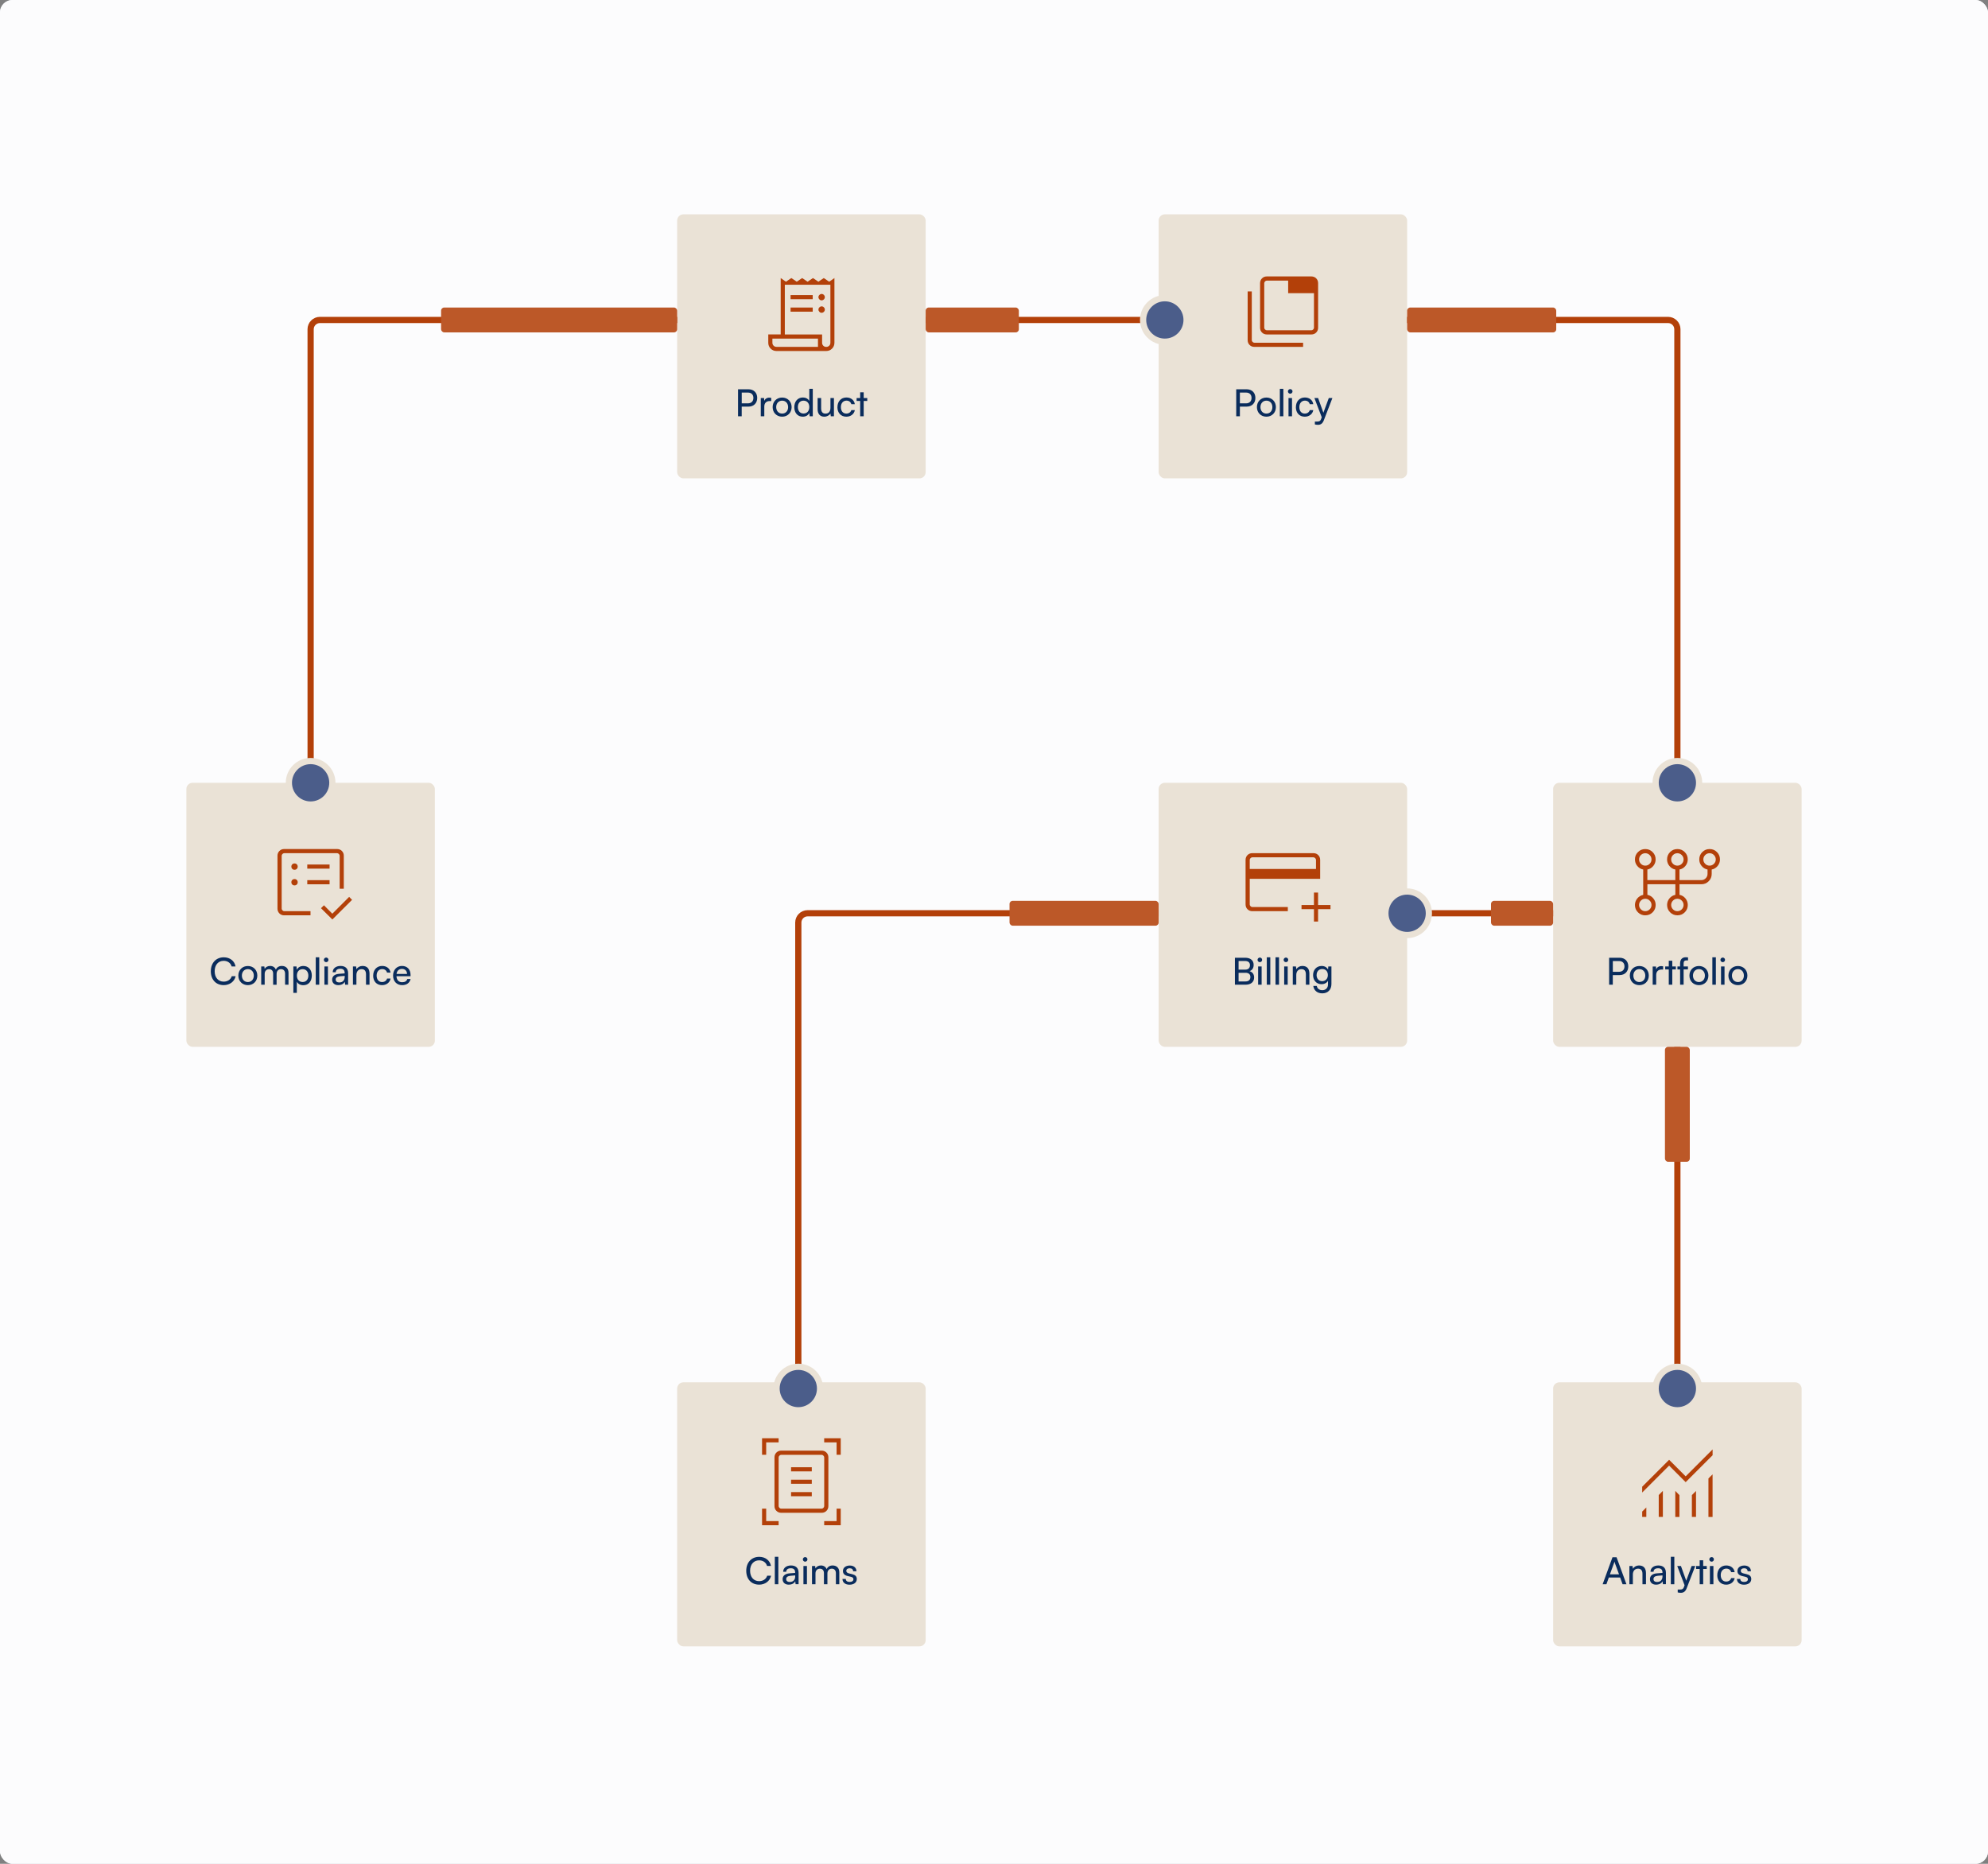 <?xml version="1.0" encoding="UTF-8"?>
<svg id="Ebene_1" xmlns="http://www.w3.org/2000/svg" xmlns:xlink="http://www.w3.org/1999/xlink" version="1.1" viewBox="0 0 640 600">
  <rect x="0" y="0" width="640" height="600" fill="#808080" stroke="none"/>
  <!-- Generator: Adobe Illustrator 29.7.1, SVG Export Plug-In . SVG Version: 2.1.1 Build 8)  -->
  <defs>
    <style>
      .st0, .st1 {
        fill: none;
      }

      .st2 {
        mask: url(#mask);
      }

      .st3 {
        fill: #0a2c5c;
      }

      .st4 {
        fill: #d9d9d9;
      }

      .st5 {
        fill: #fcfcfd;
      }

      .st6 {
        mask: url(#mask-2);
      }

      .st7 {
        mask: url(#mask-3);
      }

      .st8 {
        mask: url(#mask-4);
      }

      .st9 {
        mask: url(#mask-5);
      }

      .st10 {
        mask: url(#mask-6);
      }

      .st11 {
        mask: url(#mask-1);
      }

      .st12 {
        fill: #e0e5ec;
      }

      .st13 {
        fill: #b34009;
      }

      .st14 {
        fill: #4b5d8a;
        stroke: #eae2d6;
      }

      .st14, .st1 {
        stroke-width: 2px;
      }

      .st1 {
        stroke: #b34009;
      }

      .st15 {
        fill: #eae2d6;
      }

      .st16 {
        fill: #bc5828;
      }

      .st17 {
        clip-path: url(#clippath);
      }
    </style>
    <clipPath id="clippath">
      <rect class="st0" width="640" height="600" rx="4" ry="4"/>
    </clipPath>
    <mask id="mask" x="524" y="461" width="32" height="32" maskUnits="userSpaceOnUse">
      <g id="mask0_1_4811">
        <rect class="st4" x="524" y="461" width="32" height="32"/>
      </g>
    </mask>
    <mask id="mask-1" x="242" y="461" width="32" height="32" maskUnits="userSpaceOnUse">
      <g id="mask1_1_4811">
        <rect class="st4" x="242" y="461" width="32" height="32"/>
      </g>
    </mask>
    <mask id="mask-2" x="84" y="268" width="32" height="32" maskUnits="userSpaceOnUse">
      <g id="mask2_1_4811">
        <rect class="st4" x="84" y="268" width="32" height="32"/>
      </g>
    </mask>
    <mask id="mask-3" x="397" y="268" width="32" height="32" maskUnits="userSpaceOnUse">
      <g id="mask3_1_4811">
        <rect class="st4" x="397" y="268" width="32" height="32"/>
      </g>
    </mask>
    <mask id="mask-4" x="524" y="268" width="32" height="32" maskUnits="userSpaceOnUse">
      <g id="mask4_1_4811">
        <rect class="st4" x="524" y="268" width="32" height="32"/>
      </g>
    </mask>
    <mask id="mask-5" x="397" y="85" width="32" height="32" maskUnits="userSpaceOnUse">
      <g id="mask5_1_4811">
        <rect class="st4" x="397" y="85" width="32" height="32"/>
      </g>
    </mask>
    <mask id="mask-6" x="242" y="85" width="32" height="32" maskUnits="userSpaceOnUse">
      <g id="mask6_1_4811">
        <rect class="st4" x="242" y="85" width="32" height="32"/>
      </g>
    </mask>
  </defs>
  <g class="st17">
    <g>
      <rect class="st12" width="640" height="600" rx="4" ry="4"/>
      <rect class="st5" width="640" height="600" rx="4" ry="4"/>
      <rect class="st15" x="500" y="445" width="80" height="85" rx="2" ry="2"/>
      <g class="st2">
        <path class="st13" d="M528.67,488.33v-1.72l1.33-1.33v3.05h-1.33ZM534,488.33v-7.05l1.33-1.33v8.38h-1.33ZM539.33,488.33v-8.38l1.33,1.37v7.02h-1.33ZM544.67,488.33v-7.02l1.33-1.33v8.35h-1.33ZM550,488.33v-12.38l1.33-1.33v13.72h-1.33ZM528.67,480.48v-1.87l8.67-8.67,5.33,5.33,8.67-8.67v1.87l-8.67,8.67-5.33-5.33-8.67,8.67Z"/>
      </g>
      <path class="st3" d="M517.16,510h-1.22l3.17-8.68h1.31l3.18,8.68h-1.24l-.78-2.16h-3.65l-.77,2.16ZM519.6,503.2l-1.32,3.62h2.94l-1.33-3.62c-.06-.17-.12-.37-.14-.5-.02.12-.08.32-.14.5ZM525.68,510h-1.13v-5.87h1.02l.12.9c.37-.67,1.12-1.07,1.94-1.07,1.55,0,2.26.95,2.26,2.45v3.59h-1.13v-3.34c0-1.19-.55-1.67-1.42-1.67-1.06,0-1.67.76-1.67,1.9v3.11ZM533.17,510.14c-1.26,0-2-.71-2-1.78s.8-1.75,2.18-1.86l1.85-.14v-.17c0-.98-.59-1.33-1.38-1.33-.95,0-1.49.42-1.49,1.13h-.98c0-1.22,1.01-2.03,2.52-2.03s2.44.77,2.44,2.35v3.68h-.96l-.12-.95c-.3.67-1.1,1.09-2.05,1.09ZM533.49,509.27c1.07,0,1.72-.7,1.72-1.8v-.31l-1.5.12c-1,.1-1.4.48-1.4,1.06,0,.62.46.94,1.19.94ZM539.02,510h-1.13v-8.83h1.13v8.83ZM540.11,512.63v-.92h.76c.54,0,.97-.08,1.25-.83l.2-.56-2.36-6.18h1.19l1.7,4.73,1.74-4.73h1.16l-2.77,7.19c-.4,1.01-.98,1.43-1.88,1.43-.37,0-.68-.05-.98-.12ZM548.31,510h-1.13v-4.92h-1.15v-.95h1.15v-1.84h1.13v1.84h1.15v.95h-1.15v4.92ZM551.02,502.74c-.41,0-.74-.34-.74-.74s.34-.74.74-.74.74.32.74.74-.34.74-.74.74ZM550.47,510v-5.87h1.13v5.87h-1.13ZM552.85,507.07c0-1.84,1.16-3.11,2.88-3.11,1.48,0,2.51.84,2.71,2.15h-1.13c-.19-.74-.79-1.14-1.55-1.14-1.07,0-1.8.82-1.8,2.09s.68,2.08,1.75,2.08c.8,0,1.4-.42,1.61-1.12h1.13c-.23,1.27-1.32,2.12-2.74,2.12-1.73,0-2.87-1.22-2.87-3.07ZM559.17,508.3h1.08c0,.6.46.96,1.2.96.79,0,1.25-.32,1.25-.86,0-.4-.19-.64-.8-.79l-1.03-.24c-1.04-.25-1.54-.77-1.54-1.63,0-1.08.91-1.76,2.21-1.76s2.12.72,2.15,1.84h-1.08c-.02-.59-.42-.96-1.1-.96s-1.1.31-1.1.85c0,.4.29.66.86.8l1.03.25c1,.24,1.49.7,1.49,1.57,0,1.12-.96,1.82-2.35,1.82s-2.26-.73-2.26-1.85Z"/>
      <rect class="st15" x="218" y="445" width="80" height="85" rx="2" ry="2"/>
      <g class="st11">
        <path class="st13" d="M245.33,468.33v-5.33h5.33v1.33h-4v4h-1.33ZM269.33,468.33v-4h-4v-1.33h5.33v5.33h-1.33ZM245.33,491v-5.33h1.33v4h4v1.33h-5.33ZM265.33,491v-1.33h4v-4h1.33v5.33h-5.33ZM250.67,484.85c0,.2.08.39.26.56.17.17.36.26.56.26h13.03c.2,0,.39-.09.56-.26s.26-.36.26-.56v-15.69c0-.2-.09-.39-.26-.56s-.36-.26-.56-.26h-13.03c-.21,0-.39.09-.56.26-.17.17-.26.36-.26.56v15.69ZM251.49,487c-.61,0-1.13-.21-1.54-.62s-.62-.92-.62-1.54v-15.69c0-.61.21-1.13.62-1.54s.92-.62,1.54-.62h13.03c.61,0,1.13.21,1.54.62.41.41.62.92.62,1.54v15.69c0,.61-.21,1.13-.62,1.54-.41.41-.92.62-1.54.62h-13.03ZM254.67,473.67h6.67v-1.33h-6.67v1.33ZM254.67,477.67h6.67v-1.33h-6.67v1.33ZM254.67,481.67h6.67v-1.33h-6.67v1.33ZM250.67,484.85v-16.51,17.33-.82Z"/>
      </g>
      <path class="st3" d="M244.36,510.13c-2.47,0-4.12-1.78-4.12-4.46s1.69-4.49,4.18-4.49c1.96,0,3.46,1.16,3.78,2.94h-1.26c-.32-1.13-1.3-1.81-2.56-1.81-1.75,0-2.9,1.32-2.9,3.35s1.15,3.35,2.9,3.35c1.27,0,2.28-.68,2.6-1.75h1.25c-.37,1.73-1.92,2.88-3.88,2.88ZM250.57,510h-1.13v-8.83h1.13v8.83ZM253.95,510.14c-1.26,0-2-.71-2-1.78s.8-1.75,2.18-1.86l1.85-.14v-.17c0-.98-.59-1.33-1.38-1.33-.95,0-1.49.42-1.49,1.13h-.98c0-1.22,1.01-2.03,2.52-2.03s2.44.77,2.44,2.35v3.68h-.96l-.12-.95c-.3.67-1.1,1.09-2.05,1.09ZM254.28,509.27c1.07,0,1.72-.7,1.72-1.8v-.31l-1.5.12c-1,.1-1.4.48-1.4,1.06,0,.62.46.94,1.19.94ZM259.2,502.74c-.41,0-.74-.34-.74-.74s.34-.74.74-.74.74.32.74.74-.34.74-.74.74ZM258.65,510v-5.87h1.13v5.87h-1.13ZM262.54,510h-1.13v-5.87h1.01l.11.77c.3-.55.92-.94,1.75-.94.91,0,1.56.46,1.86,1.19.28-.73.98-1.19,1.9-1.19,1.34,0,2.16.84,2.16,2.2v3.84h-1.1v-3.56c0-.92-.52-1.45-1.31-1.45-.85,0-1.42.6-1.42,1.54v3.48h-1.12v-3.58c0-.92-.5-1.43-1.3-1.43-.85,0-1.42.59-1.42,1.52v3.48ZM271.21,508.3h1.08c0,.6.46.96,1.2.96.79,0,1.25-.32,1.25-.86,0-.4-.19-.64-.8-.79l-1.03-.24c-1.04-.25-1.54-.77-1.54-1.63,0-1.08.91-1.76,2.21-1.76s2.12.72,2.15,1.84h-1.08c-.02-.59-.42-.96-1.1-.96s-1.1.31-1.1.85c0,.4.29.66.86.8l1.03.25c1,.24,1.49.7,1.49,1.57,0,1.12-.96,1.82-2.35,1.82s-2.26-.73-2.26-1.85Z"/>
      <rect class="st15" x="60" y="252" width="80" height="85" rx="2" ry="2"/>
      <g class="st6">
        <path class="st13" d="M90.67,293.33v-18.67,14.98-2.7,6.39ZM91.49,294.67c-.61,0-1.13-.21-1.54-.62-.41-.41-.62-.92-.62-1.54v-17.03c0-.61.21-1.13.62-1.54.41-.41.92-.62,1.54-.62h17.03c.61,0,1.13.21,1.54.62.41.41.62.92.62,1.54v10.62h-1.33v-10.62c0-.2-.08-.39-.26-.56-.17-.17-.36-.26-.56-.26h-17.03c-.21,0-.39.09-.56.26-.17.17-.26.36-.26.56v17.03c0,.2.09.39.26.56.17.17.36.26.56.26h8.46v1.33h-8.46ZM107,296l-3.66-3.63.95-.94,2.7,2.71,5.41-5.41.94.95-6.35,6.33ZM94.82,285.03c.29,0,.54-.1.73-.29.2-.2.29-.44.29-.73s-.1-.54-.29-.73c-.2-.2-.44-.29-.73-.29s-.54.1-.73.29c-.2.2-.29.44-.29.73s.1.54.29.73c.2.2.44.29.73.29ZM94.82,280c.29,0,.54-.1.73-.29.2-.2.29-.44.29-.73s-.1-.54-.29-.73c-.2-.2-.44-.29-.73-.29s-.54.1-.73.29c-.2.2-.29.44-.29.73s.1.54.29.73c.2.2.44.29.73.29ZM98.92,284.67h7.18v-1.33h-7.18v1.33ZM98.92,279.64h7.18v-1.33h-7.18v1.33Z"/>
      </g>
      <path class="st3" d="M71.99,317.13c-2.47,0-4.12-1.78-4.12-4.46s1.69-4.49,4.18-4.49c1.96,0,3.46,1.16,3.78,2.94h-1.26c-.32-1.13-1.3-1.81-2.56-1.81-1.75,0-2.9,1.32-2.9,3.35s1.15,3.35,2.9,3.35c1.27,0,2.28-.68,2.6-1.75h1.25c-.37,1.73-1.92,2.88-3.88,2.88ZM76.73,314.06c0-1.81,1.3-3.08,3.06-3.08s3.05,1.27,3.05,3.08-1.3,3.08-3.05,3.08-3.06-1.27-3.06-3.08ZM77.87,314.06c0,1.22.78,2.08,1.92,2.08s1.92-.85,1.92-2.08-.79-2.08-1.92-2.08-1.92.85-1.92,2.08ZM85.22,317h-1.13v-5.87h1.01l.11.77c.3-.55.92-.94,1.75-.94.91,0,1.56.46,1.86,1.19.28-.73.98-1.19,1.9-1.19,1.34,0,2.16.84,2.16,2.2v3.84h-1.1v-3.56c0-.92-.52-1.45-1.31-1.45-.85,0-1.42.6-1.42,1.54v3.48h-1.12v-3.58c0-.92-.5-1.43-1.3-1.43-.85,0-1.42.59-1.42,1.52v3.48ZM94.44,319.63v-8.5h1.02l.08,1.06c.4-.8,1.19-1.22,2.12-1.22,1.68,0,2.72,1.26,2.72,3.06s-.98,3.13-2.72,3.13c-.94,0-1.72-.4-2.1-1.12v3.59h-1.13ZM95.58,314.07c0,1.2.7,2.06,1.85,2.06s1.84-.86,1.84-2.06-.68-2.08-1.84-2.08-1.85.85-1.85,2.08ZM102.78,317h-1.13v-8.83h1.13v8.83ZM105,309.74c-.41,0-.74-.34-.74-.74s.34-.74.74-.74.74.32.74.74-.34.74-.74.74ZM104.44,317v-5.87h1.13v5.87h-1.13ZM108.93,317.14c-1.26,0-2-.71-2-1.78s.8-1.75,2.18-1.86l1.85-.14v-.17c0-.98-.59-1.33-1.38-1.33-.95,0-1.49.42-1.49,1.13h-.98c0-1.22,1.01-2.03,2.52-2.03s2.44.77,2.44,2.35v3.68h-.96l-.12-.95c-.3.67-1.1,1.09-2.05,1.09ZM109.25,316.27c1.07,0,1.72-.7,1.72-1.8v-.31l-1.5.12c-1,.1-1.4.48-1.4,1.06,0,.62.46.94,1.19.94ZM114.75,317h-1.13v-5.87h1.02l.12.9c.37-.67,1.12-1.07,1.94-1.07,1.55,0,2.26.95,2.26,2.45v3.59h-1.13v-3.34c0-1.19-.55-1.67-1.42-1.67-1.06,0-1.67.76-1.67,1.9v3.11ZM120.14,314.07c0-1.84,1.16-3.11,2.88-3.11,1.48,0,2.51.84,2.71,2.15h-1.13c-.19-.74-.79-1.14-1.55-1.14-1.07,0-1.8.82-1.8,2.09s.68,2.08,1.75,2.08c.8,0,1.4-.42,1.61-1.12h1.13c-.23,1.27-1.32,2.12-2.74,2.12-1.73,0-2.87-1.22-2.87-3.07ZM129.46,317.14c-1.73,0-2.92-1.25-2.92-3.07s1.16-3.11,2.87-3.11,2.76,1.15,2.76,2.89v.42h-4.54c.08,1.25.73,1.93,1.85,1.93.88,0,1.45-.36,1.64-1.03h1.06c-.29,1.26-1.27,1.97-2.72,1.97ZM129.41,311.91c-.98,0-1.61.59-1.75,1.62h3.38c0-.97-.64-1.62-1.63-1.62Z"/>
      <path class="st1" d="M443,103h94c1.66,0,3,1.34,3,3v147"/>
      <path class="st1" d="M219,103h-116c-1.66,0-3,1.34-3,3v147"/>
      <path class="st1" d="M298,103h77"/>
      <path class="st1" d="M443,294h77"/>
      <path class="st1" d="M376,294h-116c-1.66,0-3,1.34-3,3v147"/>
      <path class="st1" d="M540,337v110"/>
      <circle class="st14" cx="257" cy="447" r="7"/>
      <circle class="st14" cx="540" cy="447" r="7"/>
      <circle class="st14" cx="100" cy="252" r="7"/>
      <rect class="st15" x="373" y="252" width="80" height="85" rx="2" ry="2"/>
      <g class="st7">
        <path class="st13" d="M403.15,293.33c-.61,0-1.13-.21-1.54-.62-.41-.41-.62-.92-.62-1.54v-14.36c0-.61.21-1.13.62-1.54.41-.41.92-.62,1.54-.62h19.69c.61,0,1.13.21,1.54.62.41.41.62.92.62,1.54v6.1h-22.67v8.26c0,.21.09.39.26.57.17.17.36.26.56.26h11.44v1.33h-11.44ZM402.33,279.74h21.33v-2.92c0-.21-.09-.39-.26-.57-.17-.17-.36-.26-.56-.26h-19.69c-.2,0-.39.09-.56.26-.17.17-.26.36-.26.57v2.92ZM423,296.67v-4h-4v-1.33h4v-4h1.33v4h4v1.33h-4v4h-1.33Z"/>
      </g>
      <path class="st3" d="M397.56,317v-8.68h3.31c1.69,0,2.72.86,2.72,2.29,0,1-.43,1.67-1.3,2.03.96.31,1.45,1.01,1.45,2.04,0,1.44-1.04,2.32-2.76,2.32h-3.43ZM400.8,309.37h-2.06v2.78h2.14c.97,0,1.52-.53,1.52-1.43s-.58-1.36-1.6-1.36ZM400.97,313.17h-2.23v2.78h2.23c1.01,0,1.57-.52,1.57-1.42s-.58-1.37-1.57-1.37ZM405.58,309.74c-.41,0-.74-.34-.74-.74s.34-.74.74-.74.74.32.74.74-.34.74-.74.74ZM405.03,317v-5.87h1.13v5.87h-1.13ZM408.95,317h-1.13v-8.83h1.13v8.83ZM411.76,317h-1.13v-8.83h1.13v8.83ZM413.98,309.74c-.41,0-.74-.34-.74-.74s.34-.74.74-.74.74.32.74.74-.34.74-.74.74ZM413.42,317v-5.87h1.13v5.87h-1.13ZM417.32,317h-1.13v-5.87h1.02l.12.9c.37-.67,1.12-1.07,1.94-1.07,1.55,0,2.26.95,2.26,2.45v3.59h-1.13v-3.34c0-1.19-.55-1.67-1.42-1.67-1.06,0-1.67.76-1.67,1.9v3.11ZM422.72,313.92c0-1.66,1.07-2.95,2.77-2.95.95,0,1.68.43,2.05,1.16l.08-1h1.01v5.63c0,1.85-1.14,3.02-2.94,3.02-1.6,0-2.69-.9-2.9-2.39h1.13c.14.86.79,1.37,1.78,1.37,1.1,0,1.82-.72,1.82-1.84v-1.18c-.38.68-1.15,1.09-2.08,1.09-1.67,0-2.72-1.28-2.72-2.93ZM423.85,313.89c0,1.1.68,1.97,1.79,1.97s1.84-.82,1.84-1.97-.67-1.94-1.82-1.94-1.8.86-1.8,1.94Z"/>
      <circle class="st14" cx="453" cy="294" r="7"/>
      <rect class="st15" x="500" y="252" width="80" height="85" rx="2" ry="2"/>
      <g class="st8">
        <path class="st13" d="M529.67,294.67c-.92,0-1.71-.32-2.36-.97-.65-.65-.97-1.43-.97-2.36,0-.8.26-1.5.76-2.12.51-.61,1.14-.99,1.9-1.14v-8.16c-.76-.15-1.4-.53-1.9-1.14-.51-.61-.76-1.32-.76-2.12,0-.93.32-1.71.97-2.36.65-.65,1.43-.97,2.36-.97s1.71.32,2.36.97c.65.65.97,1.43.97,2.36,0,.8-.25,1.5-.76,2.12-.51.61-1.14.99-1.9,1.14v3.41h9v-3.41c-.76-.15-1.4-.53-1.9-1.14-.51-.61-.76-1.32-.76-2.12,0-.93.32-1.71.97-2.36.65-.65,1.43-.97,2.36-.97s1.71.32,2.36.97c.65.65.97,1.43.97,2.36,0,.8-.25,1.5-.76,2.12-.51.61-1.14.99-1.9,1.14v3.41h7.03c.55,0,1.02-.2,1.41-.59.39-.39.59-.86.59-1.41v-1.41c-.76-.15-1.4-.53-1.9-1.14-.51-.61-.76-1.32-.76-2.12,0-.93.32-1.71.97-2.36.65-.65,1.43-.97,2.36-.97s1.71.32,2.36.97c.65.65.97,1.43.97,2.36,0,.8-.25,1.5-.76,2.12-.51.61-1.14.99-1.9,1.14v1.41c0,.93-.32,1.71-.97,2.36-.65.65-1.43.97-2.36.97h-7.03v3.41c.76.15,1.4.53,1.9,1.14.51.61.76,1.32.76,2.12,0,.93-.32,1.71-.97,2.36-.65.65-1.43.97-2.36.97s-1.71-.32-2.36-.97c-.65-.65-.97-1.43-.97-2.36,0-.8.25-1.5.76-2.12.51-.61,1.14-.99,1.9-1.14v-3.41h-9v3.41c.76.15,1.4.53,1.9,1.14.51.61.76,1.32.76,2.12,0,.93-.32,1.71-.97,2.36-.65.65-1.43.97-2.36.97ZM529.67,293.33c.55,0,1.02-.2,1.41-.59.39-.39.59-.86.59-1.41s-.2-1.02-.59-1.41c-.39-.39-.86-.59-1.41-.59s-1.02.2-1.41.59c-.39.39-.59.86-.59,1.41s.2,1.02.59,1.41c.39.39.86.59,1.41.59ZM529.67,278.67c.55,0,1.02-.2,1.41-.59.39-.39.59-.86.59-1.41s-.2-1.02-.59-1.41c-.39-.39-.86-.59-1.41-.59s-1.02.2-1.41.59c-.39.39-.59.86-.59,1.41s.2,1.02.59,1.41c.39.39.86.59,1.41.59ZM540,293.33c.55,0,1.02-.2,1.41-.59.39-.39.59-.86.59-1.41s-.2-1.02-.59-1.41c-.39-.39-.86-.59-1.41-.59s-1.02.2-1.41.59c-.39.39-.59.86-.59,1.41s.2,1.02.59,1.41c.39.39.86.59,1.41.59ZM540,278.67c.55,0,1.02-.2,1.41-.59.39-.39.59-.86.59-1.41s-.2-1.02-.59-1.41c-.39-.39-.86-.59-1.41-.59s-1.02.2-1.41.59c-.39.39-.59.86-.59,1.41s.2,1.02.59,1.41c.39.39.86.59,1.41.59ZM550.36,278.67c.55,0,1.02-.2,1.41-.59.39-.39.59-.86.59-1.41s-.2-1.02-.59-1.41c-.39-.39-.86-.59-1.41-.59s-1.02.2-1.41.59c-.39.39-.59.86-.59,1.41s.2,1.02.59,1.41c.39.39.86.59,1.41.59Z"/>
      </g>
      <path class="st3" d="M521.41,313.9h-2.2v3.1h-1.18v-8.68h3.37c1.7,0,2.8,1.12,2.8,2.78s-1.1,2.8-2.8,2.8ZM521.21,309.38h-1.99v3.47h1.94c1.16,0,1.81-.68,1.81-1.75s-.66-1.72-1.76-1.72ZM524.69,314.06c0-1.81,1.3-3.08,3.06-3.08s3.05,1.27,3.05,3.08-1.3,3.08-3.05,3.08-3.06-1.27-3.06-3.08ZM525.83,314.06c0,1.22.78,2.08,1.92,2.08s1.92-.85,1.92-2.08-.79-2.08-1.92-2.08-1.92.85-1.92,2.08ZM535.41,311.08v1.03h-.5c-1.07,0-1.73.65-1.73,1.78v3.11h-1.13v-5.86h1.06l.07.89c.24-.61.83-1.02,1.63-1.02.2,0,.37.02.6.07ZM538.36,317h-1.13v-4.92h-1.15v-.95h1.15v-1.84h1.13v1.84h1.15v.95h-1.15v4.92ZM540.01,311.13h.86v-.94c0-1.44.79-2.03,1.86-2.03.22,0,.47.01.7.05v.97h-.5c-.73,0-.92.37-.92,1.01v.94h1.39v.95h-1.39v4.92h-1.13v-4.92h-.86v-.95ZM543.88,314.06c0-1.81,1.3-3.08,3.06-3.08s3.05,1.27,3.05,3.08-1.3,3.08-3.05,3.08-3.06-1.27-3.06-3.08ZM545.02,314.06c0,1.22.78,2.08,1.92,2.08s1.92-.85,1.92-2.08-.79-2.08-1.92-2.08-1.92.85-1.92,2.08ZM552.39,317h-1.13v-8.83h1.13v8.83ZM554.6,309.74c-.41,0-.74-.34-.74-.74s.34-.74.74-.74.74.32.74.74-.34.74-.74.74ZM554.05,317v-5.87h1.13v5.87h-1.13ZM556.43,314.06c0-1.81,1.3-3.08,3.06-3.08s3.05,1.27,3.05,3.08-1.3,3.08-3.05,3.08-3.06-1.27-3.06-3.08ZM557.57,314.06c0,1.22.78,2.08,1.92,2.08s1.92-.85,1.92-2.08-.79-2.08-1.92-2.08-1.92.85-1.92,2.08Z"/>
      <circle class="st14" cx="540" cy="252" r="7"/>
      <rect class="st15" x="373" y="69" width="80" height="85" rx="2" ry="2"/>
      <g class="st9">
        <path class="st13" d="M407.82,107.67c-.61,0-1.13-.21-1.54-.62-.41-.41-.62-.92-.62-1.54v-14.36c0-.61.21-1.13.62-1.54.41-.41.92-.62,1.54-.62h14.36c.61,0,1.13.21,1.54.62.41.41.62.92.62,1.54v14.36c0,.61-.21,1.13-.62,1.54-.41.41-.92.62-1.54.62h-14.36ZM407.82,106.33h14.36c.21,0,.39-.08.57-.26.17-.17.26-.36.26-.56v-11.13h-8.31v-4.05h-6.87c-.21,0-.39.09-.57.26-.17.17-.26.36-.26.56v14.36c0,.21.08.39.26.56.17.17.36.26.57.26ZM403.82,111.67c-.61,0-1.13-.21-1.54-.62-.41-.41-.62-.92-.62-1.54v-15.69h1.33v15.69c0,.21.08.39.26.56.17.17.36.26.57.26h15.69v1.33h-15.69Z"/>
      </g>
      <path class="st3" d="M401.36,130.9h-2.2v3.1h-1.18v-8.68h3.37c1.7,0,2.8,1.12,2.8,2.78s-1.1,2.8-2.8,2.8ZM401.15,126.38h-1.99v3.47h1.94c1.16,0,1.81-.68,1.81-1.75s-.66-1.72-1.76-1.72ZM404.64,131.06c0-1.81,1.3-3.08,3.06-3.08s3.05,1.27,3.05,3.08-1.3,3.08-3.05,3.08-3.06-1.27-3.06-3.08ZM405.78,131.06c0,1.22.78,2.08,1.92,2.08s1.92-.85,1.92-2.08-.79-2.08-1.92-2.08-1.92.85-1.92,2.08ZM413.15,134h-1.13v-8.83h1.13v8.83ZM415.36,126.74c-.41,0-.74-.34-.74-.74s.34-.74.74-.74.74.32.74.74-.34.74-.74.74ZM414.81,134v-5.87h1.13v5.87h-1.13ZM417.19,131.07c0-1.84,1.16-3.11,2.88-3.11,1.48,0,2.51.84,2.71,2.15h-1.13c-.19-.74-.79-1.14-1.55-1.14-1.07,0-1.8.82-1.8,2.09s.68,2.08,1.75,2.08c.8,0,1.4-.42,1.61-1.12h1.13c-.23,1.27-1.32,2.12-2.74,2.12-1.73,0-2.87-1.22-2.87-3.07ZM423.3,136.63v-.92h.76c.54,0,.97-.08,1.25-.83l.2-.56-2.36-6.18h1.19l1.7,4.73,1.74-4.73h1.16l-2.77,7.19c-.4,1.01-.98,1.43-1.88,1.43-.37,0-.68-.05-.98-.12Z"/>
      <circle class="st14" cx="375" cy="103" r="7"/>
      <rect class="st15" x="218" y="69" width="80" height="85" rx="2" ry="2"/>
      <g class="st10">
        <path class="st13" d="M250,113c-.75,0-1.38-.26-1.9-.77-.51-.51-.77-1.14-.77-1.89v-2.68h4v-18.15l1.69,1.18,1.74-1.18,1.74,1.18,1.74-1.18,1.74,1.18,1.74-1.18,1.74,1.18,1.74-1.18,1.74,1.18,1.69-1.18v20.82c0,.75-.26,1.39-.77,1.9-.51.51-1.14.77-1.9.77h-16ZM266,111.67c.38,0,.7-.13.95-.38.26-.25.38-.57.38-.95v-18.67h-14.67v16h12v2.67c0,.38.13.69.38.95.26.26.57.38.95.38ZM254.51,96.33v-1.33h7.13v1.33h-7.13ZM254.51,100.33v-1.33h7.13v1.33h-7.13ZM264.51,96.69c-.27,0-.52-.1-.72-.31-.2-.2-.31-.44-.31-.72s.1-.51.31-.72c.2-.2.44-.31.72-.31s.52.1.72.31c.2.2.31.44.31.72s-.1.51-.31.72c-.2.2-.44.31-.72.31ZM264.51,100.69c-.27,0-.52-.1-.72-.31-.2-.2-.31-.44-.31-.72s.1-.51.31-.72c.2-.2.44-.31.72-.31s.52.1.72.31c.2.2.31.44.31.72s-.1.52-.31.72c-.2.2-.44.31-.72.31ZM250,111.67h13.33v-2.67h-14.67v1.33c0,.38.13.69.38.95.26.26.57.38.95.38Z"/>
      </g>
      <path class="st3" d="M240.98,130.9h-2.2v3.1h-1.18v-8.68h3.37c1.7,0,2.8,1.12,2.8,2.78s-1.1,2.8-2.8,2.8ZM240.78,126.38h-1.99v3.47h1.94c1.16,0,1.81-.68,1.81-1.75s-.66-1.72-1.76-1.72ZM248.28,128.08v1.03h-.5c-1.07,0-1.73.65-1.73,1.78v3.11h-1.13v-5.86h1.06l.07.89c.24-.61.83-1.02,1.63-1.02.2,0,.37.02.6.07ZM248.74,131.06c0-1.81,1.3-3.08,3.06-3.08s3.05,1.27,3.05,3.08-1.3,3.08-3.05,3.08-3.06-1.27-3.06-3.08ZM249.88,131.06c0,1.22.78,2.08,1.92,2.08s1.92-.85,1.92-2.08-.79-2.08-1.92-2.08-1.92.85-1.92,2.08ZM258.45,134.14c-1.7,0-2.74-1.27-2.74-3.06s1.04-3.12,2.78-3.12c.9,0,1.66.4,2.05,1.12v-3.91h1.12v8.83h-1.01l-.1-1.07c-.38.8-1.18,1.21-2.11,1.21ZM258.68,133.12c1.15,0,1.86-.85,1.86-2.08s-.71-2.06-1.86-2.06-1.82.86-1.82,2.06.67,2.08,1.82,2.08ZM267.35,128.13h1.12v5.87h-1.01l-.12-.89c-.34.61-1.12,1.03-1.98,1.03-1.37,0-2.14-.92-2.14-2.36v-3.65h1.13v3.28c0,1.26.54,1.74,1.4,1.74,1.03,0,1.6-.66,1.6-1.92v-3.1ZM269.6,131.07c0-1.84,1.16-3.11,2.88-3.11,1.48,0,2.51.84,2.71,2.15h-1.13c-.19-.74-.79-1.14-1.55-1.14-1.07,0-1.8.82-1.8,2.09s.68,2.08,1.75,2.08c.8,0,1.4-.42,1.61-1.12h1.13c-.23,1.27-1.32,2.12-2.74,2.12-1.73,0-2.87-1.22-2.87-3.07ZM278.05,134h-1.13v-4.92h-1.15v-.95h1.15v-1.84h1.13v1.84h1.15v.95h-1.15v4.92Z"/>
      <rect class="st16" x="142" y="99" width="76" height="8" rx="1" ry="1"/>
      <rect class="st16" x="298" y="99" width="30" height="8" rx="1" ry="1"/>
      <rect class="st16" x="480" y="290" width="20" height="8" rx="1" ry="1"/>
      <rect class="st16" x="325" y="290" width="48" height="8" rx="1" ry="1"/>
      <rect class="st16" x="536" y="337" width="8" height="37" rx="1" ry="1"/>
      <rect class="st16" x="453" y="99" width="48" height="8" rx="1" ry="1"/>
    </g>
  </g>
</svg>